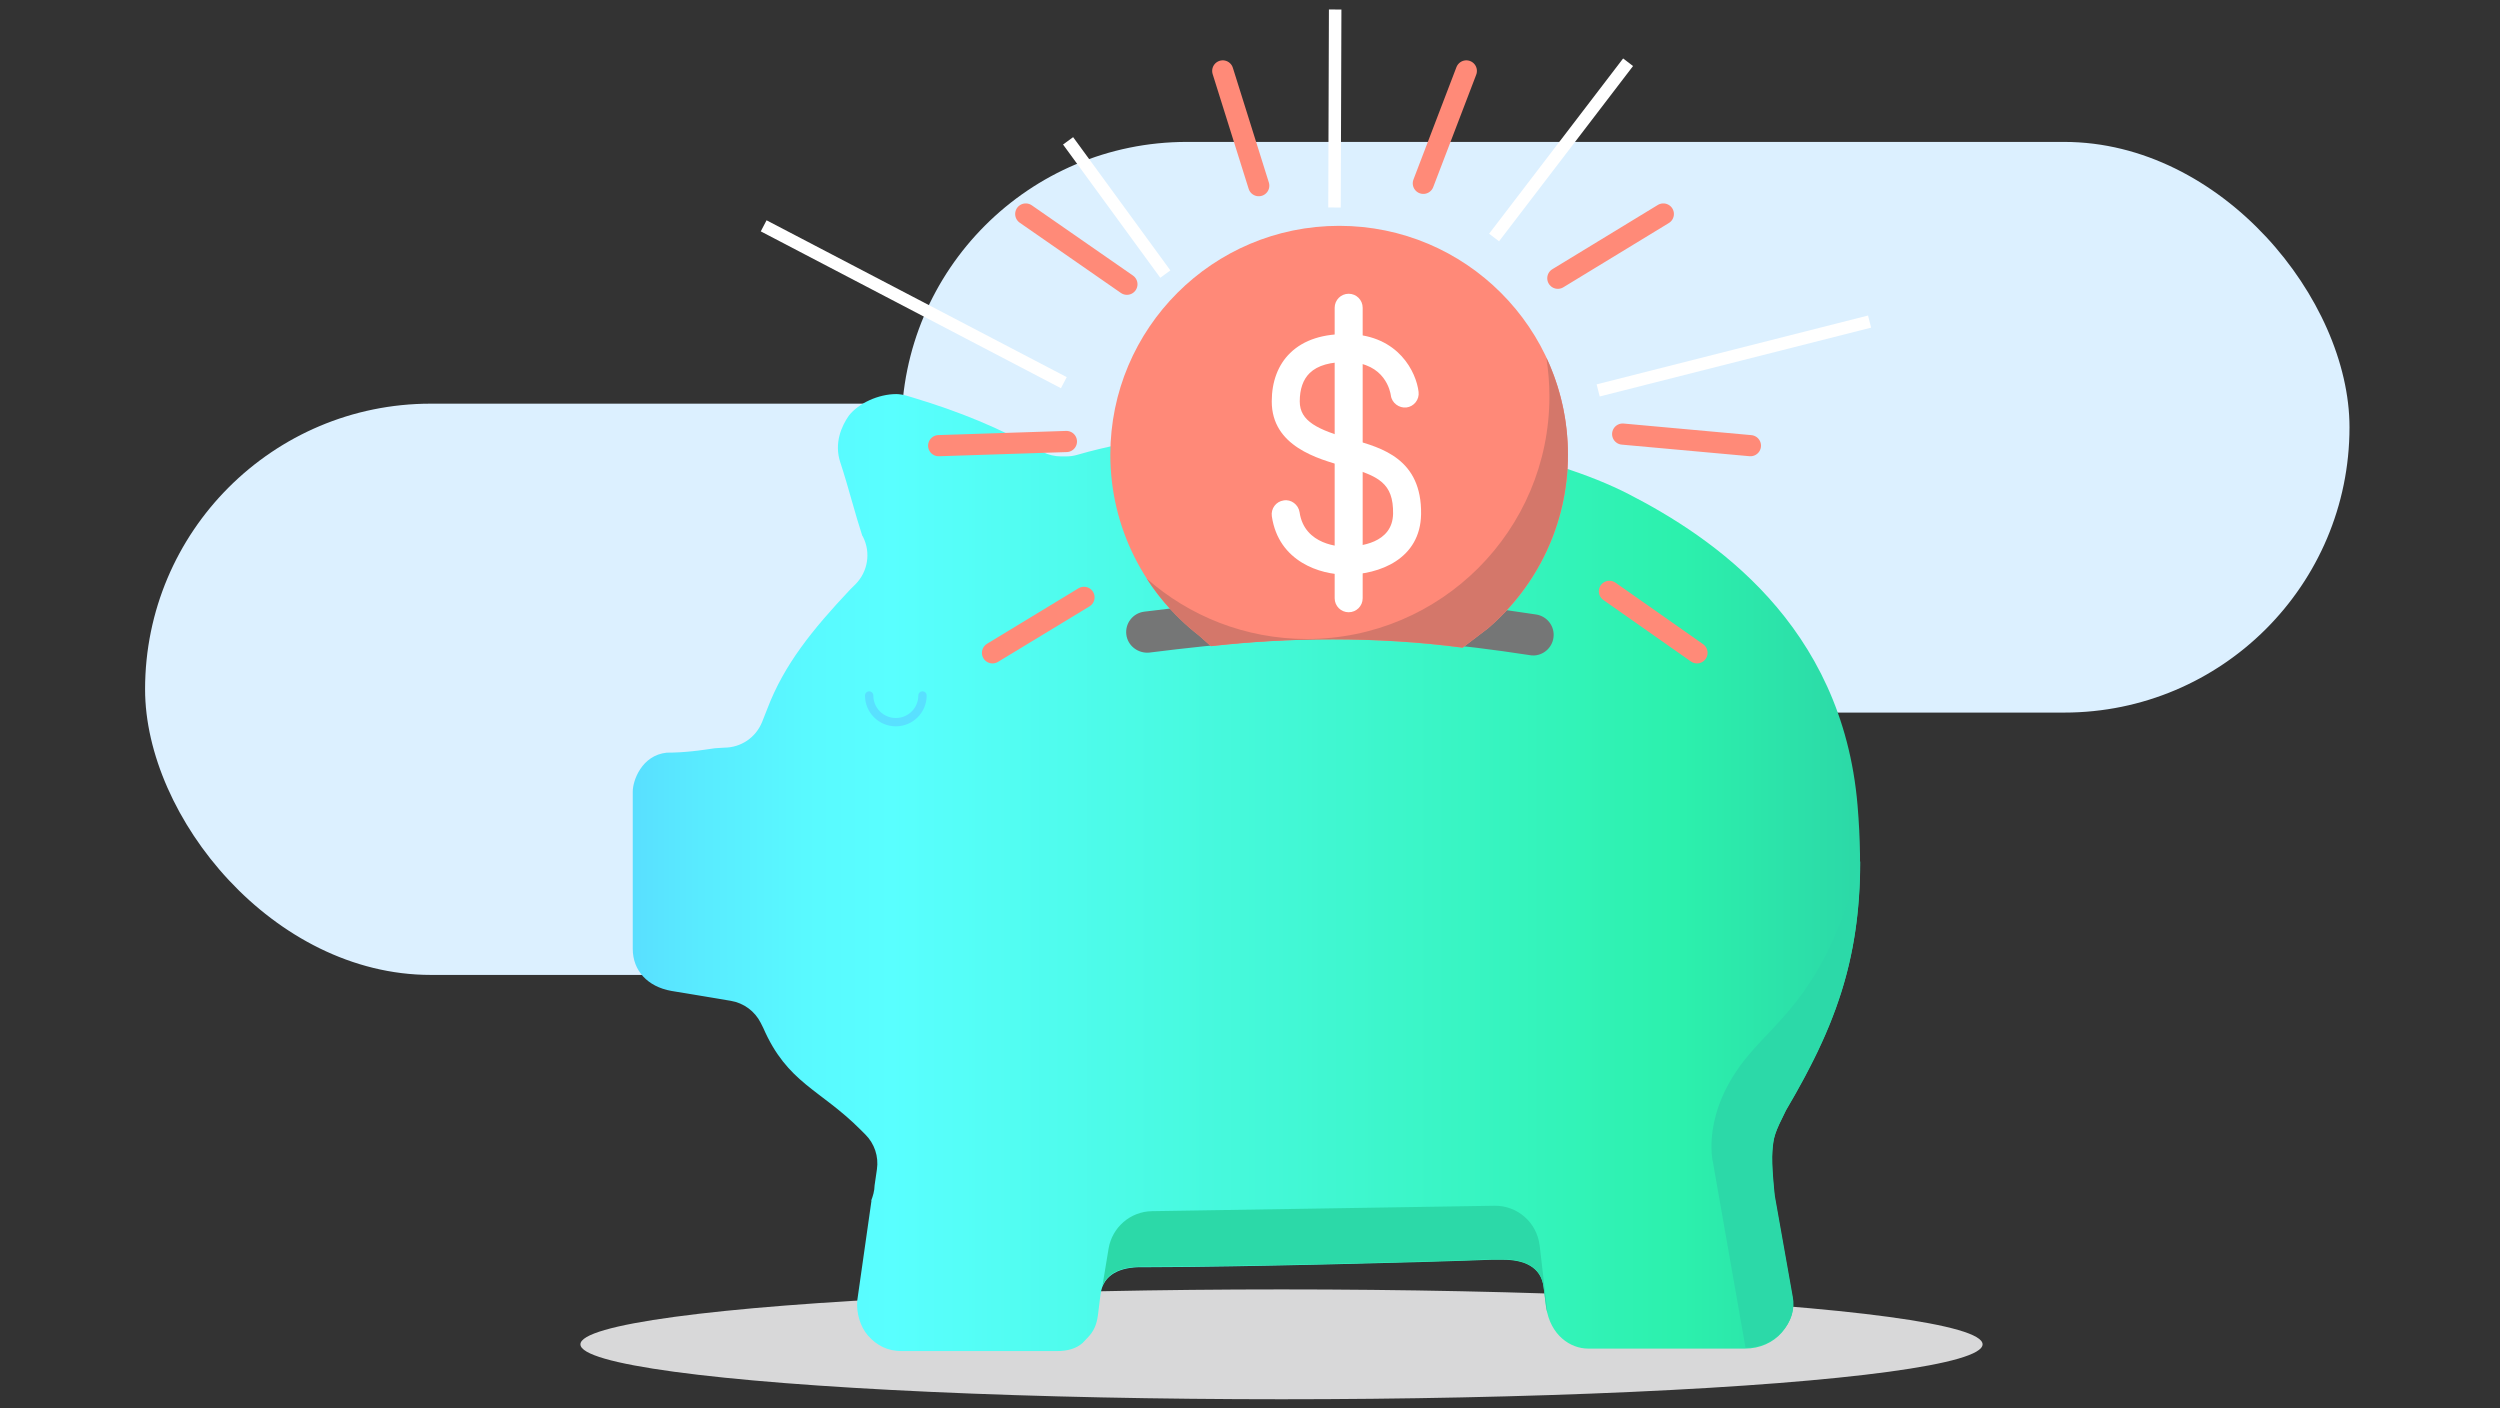 <?xml version="1.0" encoding="utf-8"?>
<svg id="Art" xmlns="http://www.w3.org/2000/svg" width="300" height="169" xmlns:xlink="http://www.w3.org/1999/xlink" viewBox="0 0 300 169">
  <rect x="0" y="0" width="300" height="169" fill="#333333" stroke="none"/>
  <defs>
    <linearGradient id="GRADIENT_new_" x1="75.96" y1="104.7" x2="223.23" y2="104.7" gradientUnits="userSpaceOnUse">
      <stop offset="0" stop-color="#59dfff" />
      <stop offset=".05" stop-color="#59eaff" />
      <stop offset=".14" stop-color="#59f9ff" />
      <stop offset=".21" stop-color="#59ffff" />
      <stop offset=".85" stop-color="#2cf1ad" />
      <stop offset="1" stop-color="#2cd8a7" />
    </linearGradient>
  </defs>
  <rect x="17.41" y="48.44" width="173.76" height="68.55" rx="34.28" ry="34.28" style="fill: #dcf0ff;" />
  <rect x="108.18" y="17.03" width="173.76" height="68.48" rx="34.24" ry="34.24" style="fill: #dcf0ff;" />
  <line x1="139.84" y1="32.89" x2="128.17" y2="16.9" style="fill: none; stroke: #fff; stroke-miterlimit: 10; stroke-width: 1.5px;" />
  <line x1="160.22" y1="1.14" x2="160.14" y2="24.9" style="fill: none; stroke: #fff; stroke-miterlimit: 10; stroke-width: 1.5px;" />
  <line x1="195.37" y1="7.47" x2="179.29" y2="28.5" style="fill: none; stroke: #fff; stroke-miterlimit: 10; stroke-width: 1.5px;" />
  <line x1="224.35" y1="38.59" x2="191.78" y2="46.85" style="fill: none; stroke: #fff; stroke-miterlimit: 10; stroke-width: 1.5px;" />
  <line x1="127.66" y1="45.92" x2="91.64" y2="27.1" style="fill: none; stroke: #fff; stroke-miterlimit: 10; stroke-width: 1.5px;" />
  <ellipse cx="153.78" cy="161.32" rx="84.13" ry="6.59" style="fill: #d8d8d9;" />
  <path d="M104.58,144.06l-1.7,11.94c-.15,1.51,.33,3.16,1.25,4.24,1.1,1.26,2.44,1.89,4.06,1.89h18.57c1.38,0,2.35-.29,3.14-.96l.55-.58c.78-.78,1.16-1.6,1.31-2.84l.3-2.41c.31-2.45,2.4-3.28,4.87-3.28h1.2c9.96,0,34.1-.61,40.83-.89h1.4c2.48,0,4.57,.83,4.88,3.28l.3,2.4c.49,3.41,2.94,4.98,5.01,4.98h18.87c1.73,0,3.33-.7,4.39-1.92,1.12-1.29,1.57-2.74,1.28-4.19l-2.15-12.11c-.04-.36-.41-3.66-.28-5.4,.13-1.74,.29-2.23,1.64-4.93,6.58-11.17,9.97-20.32,8.61-36.59-1.82-21.83-17.5-32.26-27.42-37.37-9.39-4.84-24.94-7.85-40.59-7.85-9.65,0-18.73,1.1-25.59,3.1-.44,.13-.9,.2-1.37,.2h-.6c-.75,0-1.51-.18-2.18-.51l-.61-.3c-4.62-2.59-9.39-4.57-15.1-6.28-.99-.33-1.56-.39-1.89-.39-2.14,0-4.53,1.09-5.7,2.59-.86,1.23-1.8,3.29-1.02,5.62,.47,1.42,.95,3.08,1.42,4.74,.4,1.4,.8,2.79,1.2,4.01l.1,.17c.96,1.9,.59,4.19-.91,5.7l-.61,.6c-4.57,4.86-7.94,9.02-9.96,14.33l-.62,1.57c-.75,1.88-2.54,3.1-4.57,3.1l-1.1,.07c-1.76,.26-3.59,.53-5.79,.53-2.99,.32-4.07,3.34-4.07,4.67v18.87c0,2.61,1.77,4.54,4.63,5.05l7.14,1.19c1.55,.26,2.89,1.25,3.59,2.65l.3,.6c2.9,6.65,6.81,7.34,11.66,12.2l.59,.59c1.1,1.09,1.62,2.66,1.39,4.18l-.28,1.93c-.01,.66-.2,1.28-.41,1.83Z" style="fill: url(#GRADIENT_new_);" />
  <g>
    <line x1="151.05" y1="22.28" x2="146.73" y2="8.51" style="fill: none; stroke: #ff8a78; stroke-linecap: round; stroke-miterlimit: 10; stroke-width: 2.54px;" />
    <line x1="135.23" y1="34.11" x2="123.09" y2="25.68" style="fill: none; stroke: #ff8a78; stroke-linecap: round; stroke-miterlimit: 10; stroke-width: 2.54px;" />
    <line x1="127.97" y1="52.98" x2="112.64" y2="53.48" style="fill: none; stroke: #ff8a78; stroke-linecap: round; stroke-miterlimit: 10; stroke-width: 2.54px;" />
    <line x1="130.08" y1="71.68" x2="119.1" y2="78.34" style="fill: none; stroke: #ff8a78; stroke-linecap: round; stroke-miterlimit: 10; stroke-width: 2.54px;" />
    <line x1="193.13" y1="70.96" x2="203.64" y2="78.34" style="fill: none; stroke: #ff8a78; stroke-linecap: round; stroke-miterlimit: 10; stroke-width: 2.54px;" />
    <line x1="194.72" y1="52.09" x2="210.05" y2="53.48" style="fill: none; stroke: #ff8a78; stroke-linecap: round; stroke-miterlimit: 10; stroke-width: 2.54px;" />
    <line x1="186.94" y1="33.39" x2="199.6" y2="25.68" style="fill: none; stroke: #ff8a78; stroke-linecap: round; stroke-miterlimit: 10; stroke-width: 2.54px;" />
    <line x1="170.8" y1="22" x2="175.96" y2="8.51" style="fill: none; stroke: #ff8a78; stroke-linecap: round; stroke-miterlimit: 10; stroke-width: 2.54px;" />
  </g>
  <path d="M183.97,78.65c-.13,0-.25,0-.38-.03-8.87-1.36-15.94-1.97-22.93-1.97h-.68c-6.1,0-12.91,.51-22.05,1.66-1.32,.14-2.6-.79-2.77-2.15-.17-1.36,.79-2.59,2.15-2.76,9.36-1.17,16.35-1.69,22.67-1.69h.68c7.25,0,14.55,.63,23.68,2.03,1.35,.21,2.28,1.47,2.07,2.82-.19,1.22-1.24,2.1-2.44,2.1Z" style="fill: #757676;" />
  <path d="M143.91,76.29l1.41,1.25c9.16-1.04,19.8-1.2,30.2,.18l3.07-2.34c5.85-5.04,9.57-12.49,9.57-20.82,0-15.17-12.3-27.46-27.46-27.46s-27.46,12.3-27.46,27.46c0,8.84,4.18,16.7,10.67,21.73Z" style="fill: #ff8978;" />
  <path d="M185.56,42.92c.24,1.52,.37,3.07,.37,4.65,0,16.08-13.03,29.11-29.11,29.11-7.37,0-14.09-2.74-19.22-7.25,1.7,2.63,3.83,4.95,6.3,6.86l1.41,1.25c9.16-1.04,19.8-1.2,30.2,.18l3.07-2.34c5.85-5.04,9.57-12.49,9.57-20.82,0-4.17-.93-8.11-2.59-11.65Z" style="fill: #d4776a;" />
  <path d="M184.75,149.44c-.32-2.74-2.66-4.79-5.41-4.75l-41.1,.65c-2.59,.04-4.78,1.93-5.21,4.49l-.74,4.49c.68-1.7,2.51-2.31,4.62-2.31h1.2c9.96,0,34.1-.61,40.83-.89h1.4c2.48,0,4.57,.83,4.88,3.28l.3,2.4c.04,.28,.11,.53,.18,.78l-.94-8.13Z" style="fill: #2cd9a8;" />
  <g>
    <path d="M161.84,73.47c-.93,0-1.68-.75-1.68-1.68V36.93c0-.93,.75-1.68,1.68-1.68s1.68,.75,1.68,1.68v34.86c0,.93-.75,1.68-1.68,1.68Z" style="fill: #fff;" />
    <path d="M161.43,68.95c-2.89,0-8-1.48-8.81-7-.13-.92,.5-1.77,1.42-1.9,.89-.16,1.77,.5,1.91,1.42,.58,4.01,4.98,4.13,5.48,4.13,1.71,0,5.68-.39,5.74-3.96,.05-3.66-1.72-4.54-5.77-5.66-3.29-.91-8.79-2.44-8.79-7.81,0-2.39,.76-4.4,2.21-5.81,1.63-1.59,4.02-2.35,7.07-2.27,5.97,.16,8.07,4.61,8.34,6.94,.11,.92-.55,1.76-1.47,1.87-.87,.09-1.75-.54-1.86-1.46-.06-.41-.67-3.88-5.1-3.99-2.11-.05-3.69,.39-4.64,1.32-.79,.77-1.19,1.92-1.19,3.4,0,2.38,2.13,3.41,6.33,4.58,3.51,.98,8.33,2.32,8.23,8.95-.08,5.36-4.95,7.27-9.1,7.27Z" style="fill: #fff;" />
  </g>
  <path d="M110.7,83.46c0,1.77-1.43,3.2-3.2,3.2s-3.2-1.43-3.2-3.2" style="fill: none; stroke: #59e0ff; stroke-linecap: round; stroke-miterlimit: 10;" />
  <path d="M213.85,159.8c1.12-1.29,1.57-2.74,1.28-4.19l-2.15-12.11c-.04-.36-.41-3.66-.28-5.4,.13-1.74,.29-2.23,1.64-4.93,5.61-9.52,8.88-17.59,8.89-29.84-4.01,15.26-9.56,18.67-13.44,23.32-5.77,6.91-4.23,12.86-4.23,12.86l3.9,22.21c1.73,0,3.33-.7,4.39-1.92Z" style="fill: #2cd9a8;" />
</svg>